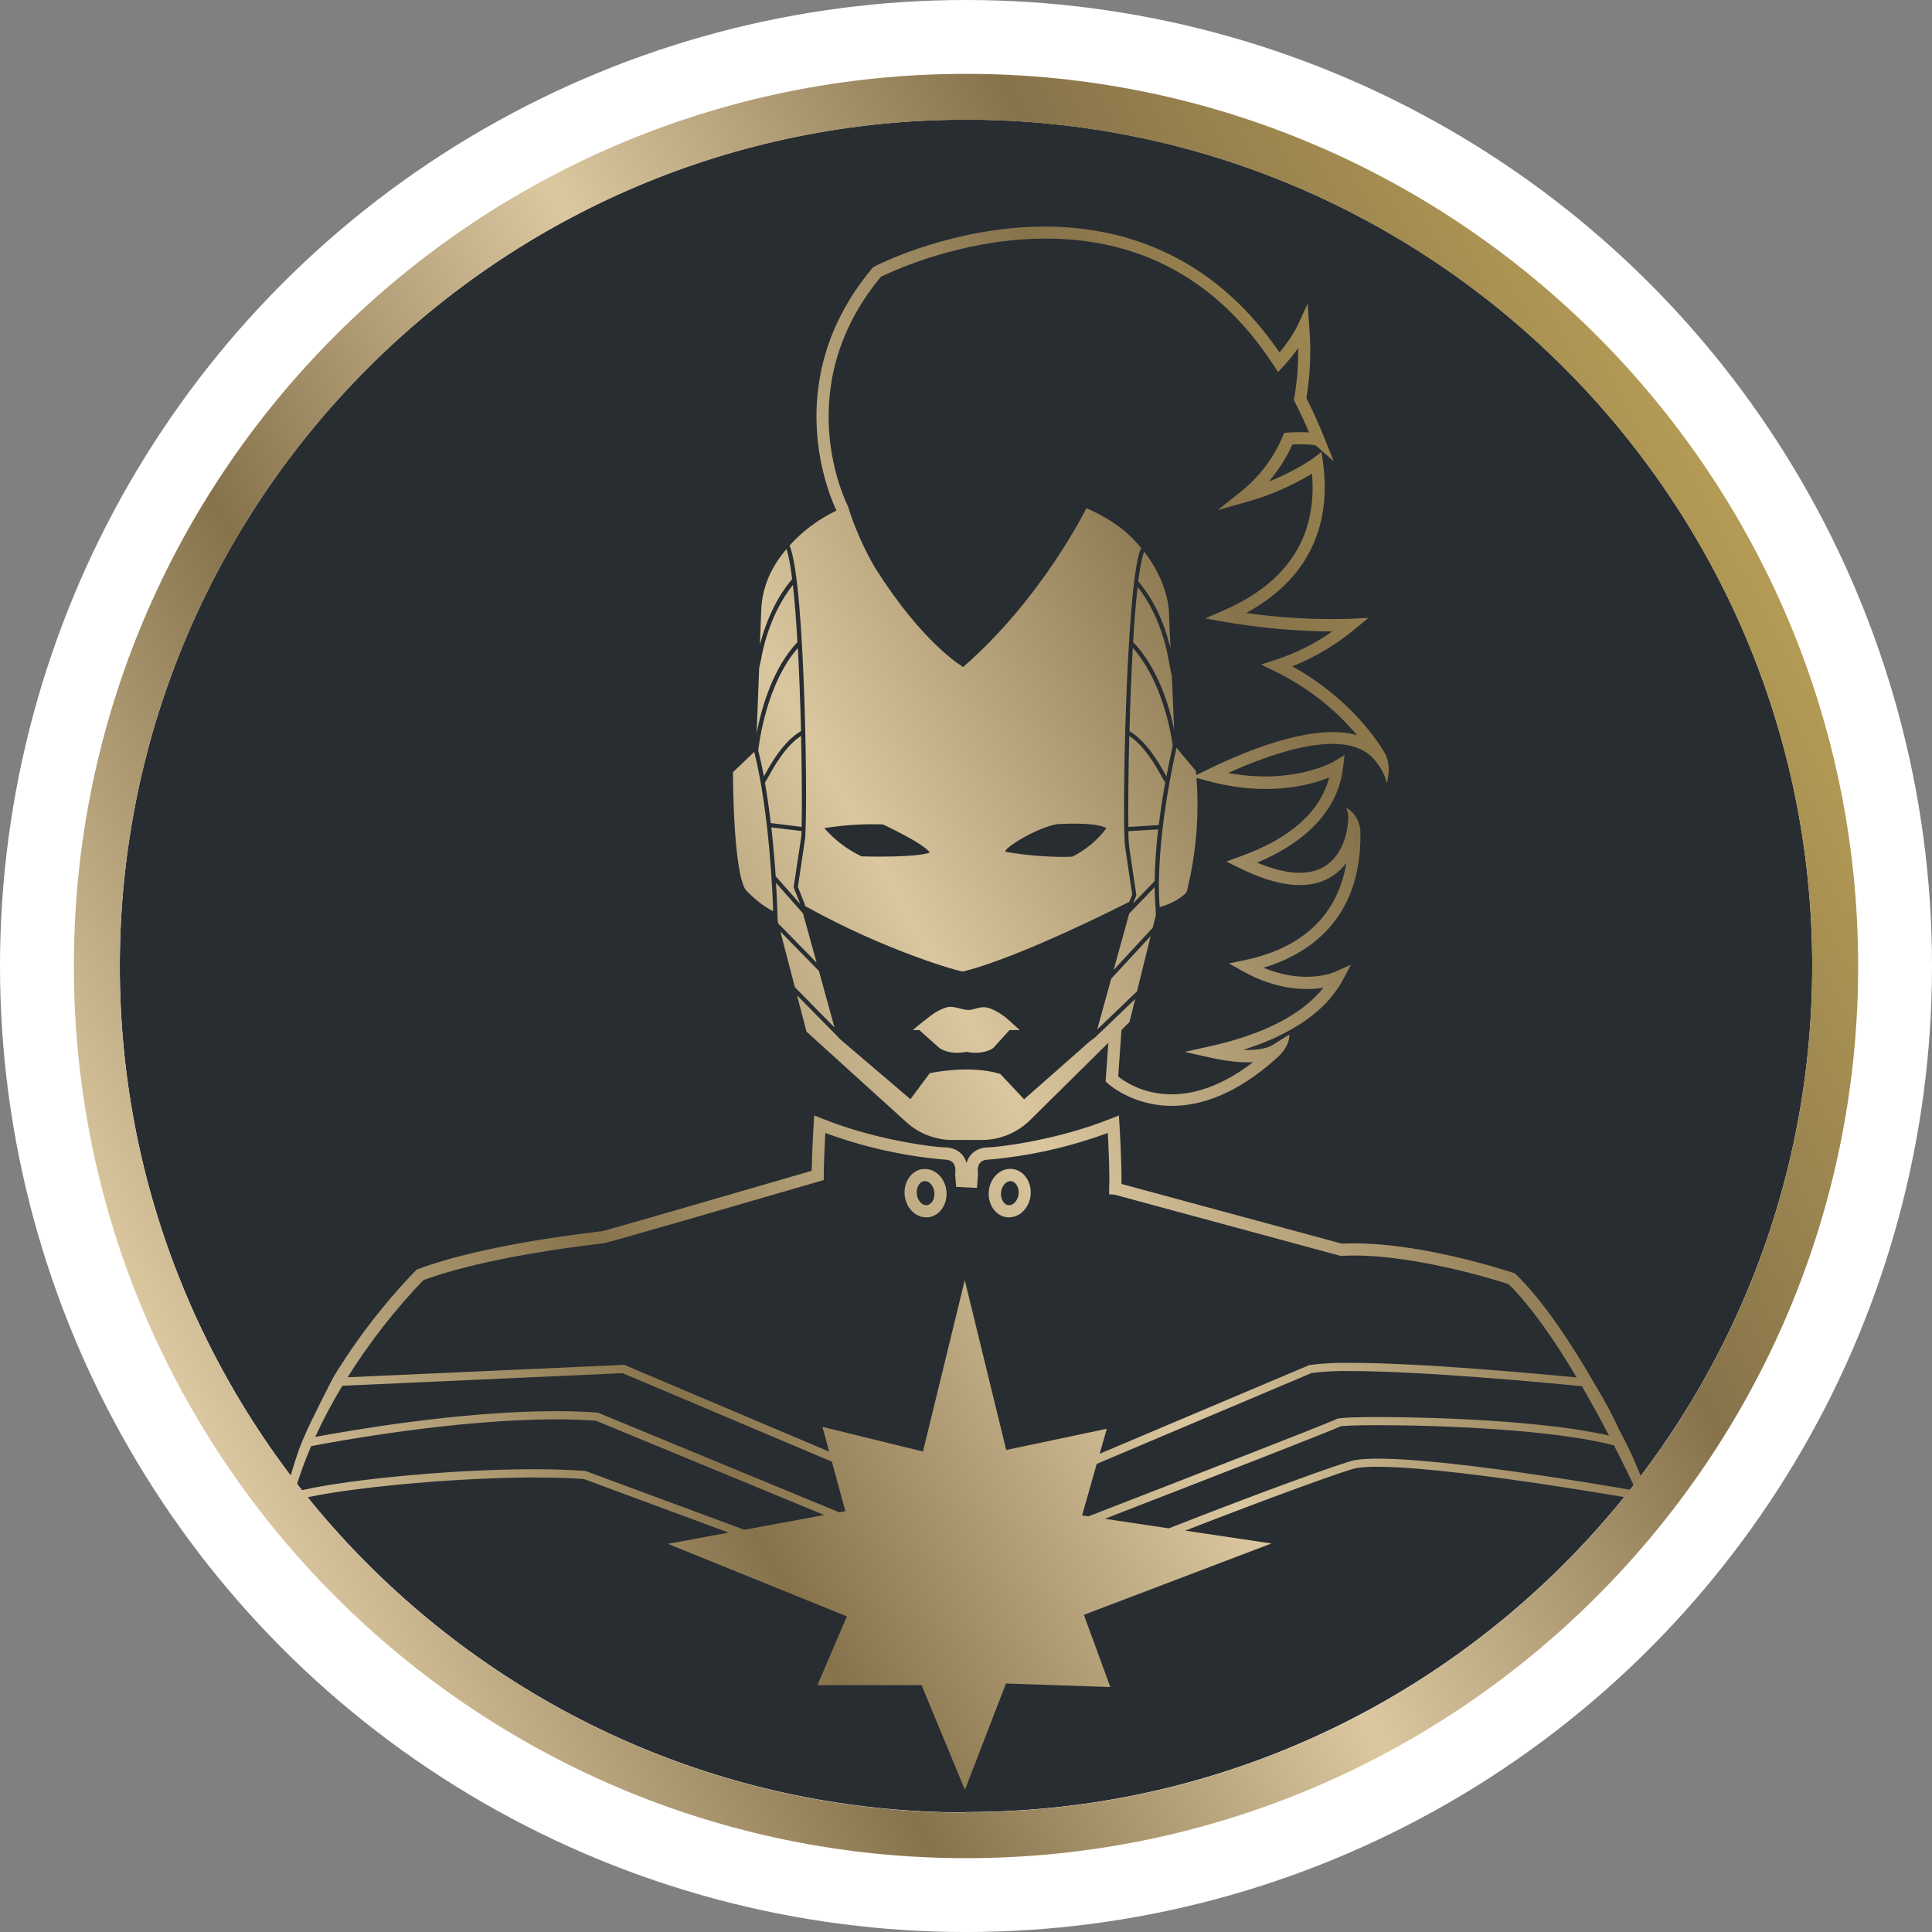 <svg xmlns="http://www.w3.org/2000/svg" xmlns:xlink="http://www.w3.org/1999/xlink" id="Layer_2" data-name="Layer 2" viewBox="0 0 1011.81 1011.81"><rect x="0" y="0" width="1011.81" height="1011.81" fill="#808080" stroke="none"/><defs><style>      .cls-1 {        fill: #282d32;      }      .cls-2 {        fill: #fff;      }      .cls-3 {        fill: url(#Nucleas_Gold_Gradient_Swatch);      }      .cls-4 {        fill: url(#linear-gradient);      }    </style><linearGradient id="Nucleas_Gold_Gradient_Swatch" data-name="Nucleas Gold Gradient Swatch" x1="908.47" y1="325.68" x2="116.05" y2="764.93" gradientUnits="userSpaceOnUse"><stop offset="0" stop-color="#b39a55"></stop><stop offset=".25" stop-color="#87734b"></stop><stop offset=".5" stop-color="#dbc79f"></stop><stop offset=".75" stop-color="#87734b"></stop><stop offset="1" stop-color="#dbc79f"></stop></linearGradient><linearGradient id="linear-gradient" x1="989.77" y1="287.32" x2="164.7" y2="725.83" gradientTransform="translate(-71.33 -.67)" gradientUnits="userSpaceOnUse"><stop offset="0" stop-color="#b49b55"></stop><stop offset=".25" stop-color="#87734b"></stop><stop offset=".5" stop-color="#dcc8a0"></stop><stop offset=".75" stop-color="#87734b"></stop><stop offset="1" stop-color="#dcc8a0"></stop></linearGradient></defs><g id="Layer_1-2" data-name="Layer 1"><g><circle class="cls-2" cx="505.91" cy="505.91" r="505.91"></circle><path class="cls-1" d="M949.08,505.81c0,244.39-198.78,443.17-443.17,443.17v.2c-244.39,0-443.17-198.79-443.17-443.18S261.52,62.64,505.91,62.64s443.17,198.78,443.17,443.17Z"></path><path class="cls-3" d="M480.13,625.33c-.36-3.42,1.45-6.53,3.94-6.78.12,0,.23,0,.35,0,2.37,0,4.57,2.61,4.91,5.84.36,3.41-1.45,6.52-3.94,6.78h-.36c-2.37,0-4.57-2.63-4.9-5.84M483.41,612.22c-6,.63-10.34,6.8-9.61,13.77.69,6.58,5.52,11.54,11.24,11.54h1c6-.63,10.33-6.81,9.61-13.78-.69-6.56-5.56-11.54-11.21-11.54-.33,0-.67.02-1,.06M528.18,631.2c-2.49-.26-4.3-3.37-3.94-6.78.34-3.23,2.54-5.84,4.91-5.84.12,0,.23,0,.35,0,2.49.25,4.29,3.36,3.94,6.78-.34,3.23-2.57,5.83-5,5.83h-.31M517.86,623.74c-.73,7,3.58,13.15,9.61,13.78h1c5.72,0,10.56-5,11.25-11.54.72-7-3.59-13.14-9.61-13.77-.35-.04-.71-.06-1.06-.06-5.69,0-10.5,5-11.19,11.54M578.6,795.41c53.76-20.84,118.51-46,123.4-48.4.76-.25,6.74-.63,20.09-.63,31.45,0,91.91,2.25,123.17,10.59,5.19,10.11,9.26,18.59,11.7,23.78-25.63-4.46-121.3-20.49-147.37-16.08-5.54.94-50.25,17.18-97.48,35.74l-33.51-5ZM162.96,757.34c11.77-2.28,75-14,128.08-14,7.53,0,14.62.24,21.07.71l119.56,49.39-41.85,7.72-83-30.73-.45-.09c-7.78-.59-16.84-.89-26.91-.89-46.59,0-105.8,6.41-125.19,12,2.38-8.21,5.29-16.27,8.69-24.11M179.28,725.74l146.82-6.6,109.57,46.37,7.05,25.9-3.25.6-126.15-52.11-.51-.11c-6.65-.5-14-.75-21.71-.75-50,0-108.24,10.17-126,13.5,4.21-9.2,8.95-18.15,14.2-26.8M566.71,793.65l7.65-27,112.6-47.62c6.64-.79,13.32-1.13,20-1,38.75,0,106.28,6.44,121.49,7.94,5.21,9,10,17.82,14.24,25.89-32.54-7.64-90.35-9.73-120.4-9.73-6,0-20.2.09-22,.94-5,2.41-75.39,29.79-130.27,51.06l-3.31-.48ZM512.2,614.79l-.08-.4s-.52-3.41,1.14-5.4c1-1.15,2.64-1.73,5-1.73,21.16-1.88,41.97-6.57,61.9-13.93.39,7.15,1.07,21.37.71,29v3.14l2.81.17,117.87,31.94.49.13h.52c34.77-1.93,81.34,12.79,87.49,14.8,12.08,11.86,24.62,30.29,35.68,48.89-19.37-1.89-81.51-7.66-118.46-7.66-7.12-.14-14.24.23-21.31,1.11h-.13l-109.92,46.5,3.72-13.08-52.67,11.1-21.7-88.92-21.89,89.74-52.64-12.93,3.52,13-106.89-45.29-.44-.19-144.87,6.52c11.44-18.26,24.73-35.3,39.64-50.86,20.84-7.71,53.74-14.48,92.77-19.11l1.76-.22c2.53-.36,71.83-20.48,112.91-32.44l2.28-.67v-2.36c.06-7.56.52-16.93.81-22.31,19.93,7.37,40.75,12.05,61.91,13.93,2.34,0,4,.57,5,1.71,1.41,1.66,1.31,4.49,1.16,5.42l-.08.4.54,6.79,10.9.53.55-7.32ZM581.89,585.79c-29.35,11.82-60.28,15-63.64,15.07-4.32,0-7.64,1.35-9.87,4-1.02,1.24-1.77,2.69-2.19,4.24-.41-1.55-1.16-3-2.18-4.24-2.23-2.66-5.55-4-9.87-4-3.36,0-34.29-3.25-63.64-15.07l-4.08-1.65-.28,4.39c0,.15-.86,13.57-1.05,24.64-49.33,14.37-106.86,31-109.78,31.61l-1.59.19c-39.94,4.74-73.64,11.73-94.9,19.71l-.63.23-.48.47c-16.48,17.08-31.02,35.94-43.33,56.23,0,0-12.24,23.89-14.92,30.46-5.47,11.79-10.84,34.31-10.84,34.31l-.54,2.1s3.34-1.45,4.93-2.11c17.45-6.64,105.18-15.33,152.8-11.78l75.78,28.06-31.79,5.87,93.71,38-15.41,36h54.53l22.71,54.83,21.49-55.68,54.65,1.85-13.84-37.82,98.21-37.36-45.15-6.73c43.66-17,84.72-31.92,89.63-32.76,26.63-4.45,134.71,14.18,148.86,16.68.86.14,1.54.27,1.54.27l3,.55v-.23c-.21-1.13-.49-2.25-.85-3.35-3.97-11.61-8.9-22.87-14.75-33.66-3.7-8.08-7.88-15.93-12.52-23.5-12.4-21.6-27.25-44.22-41.69-58.2l-.51-.5-.68-.23c-2.11-.71-51.76-17.3-90-15.37l-115.42-31.28c.21-11.4-1-30.6-1.06-31.48l-.28-4.39-4.08,1.63ZM495.77,527.57c-2.5.75-4.86,1.89-7,3.39-1.11.72-9.5,7.3-10.73,8.49h3.45c1.29,1.29,10.48,9.4,10.48,9.4,0,0,5,3.86,14.1,2,9.14,1.85,14.11-2,14.11-2l8.52-9.4h5.36c-1.06-1-5.8-5.25-6.25-5.63-2.73-2.43-5.86-4.36-9.26-5.71-3-1-4.84-.63-7.22,0-.66.18-1.37.38-2.16.58-2.28.57-4.48,0-6.68-.58-1.53-.47-3.11-.74-4.71-.81-.67,0-1.35.08-2,.24M581.96,512.56l-7.34,26.58,19.6-18.78,1.23-1.1,7.15-29-20.64,22.3ZM416.27,516.94l1.35,1.44,19.41,19.7-8.16-29.57-20.19-20.65,7.59,29.08ZM591.38,478.44l-8.15,29.53,19.11-20.65,1.35-1.46,1.18-4.8.47-1.87-.14-3.73c-.34-3.62-.5-7.25-.47-10.88l-13.35,13.86ZM407.11,477.63l.22,5.06.28,1.06,1.29,1.21,18.76,19.18-7.12-25.76-14.14-16c.56,9.12.71,15.05.71,15.22M590.96,435.28c-.03,2.84.12,5.69.47,8.51v.24l3.7,24.79-1.71,4.32,11.11-11.54.17-.34c.15-8.99.77-17.97,1.84-26.9l-15.58.92ZM406.19,458.85l12.93,14.61-3.49-8.77,3.78-25.06c.23-1.46.34-2.93.35-4.4l-15.8-1.94c1.06,9.41,1.78,18.26,2.27,25.56M383.86,404.4s0,51.48,6.61,61.59c0,0,7.06,7.75,14.45,11.18-.16-5.21-1.72-50.65-9.92-83.41l-11.14,10.64ZM590.96,433.09l15.92-1c.81-6.67,1.89-14.07,3.36-22.24-.67-1.02-1.28-2.07-1.84-3.15-2.94-5.29-8.86-16-17-21.3-.48,19.34-.61,36.92-.45,47.66M402.45,406.73c-.91,1.63-1.43,2.57-1.84,3.14,1.23,7,2.23,14.23,3.05,21.18l16.16,2c.24-9.34.17-27.32-.3-47.65-8.17,5.31-14.13,16-17.07,21.35M397.06,392.6v.24c1.11,4.41,2.1,9,3,13.77l.51-.92c3.16-5.7,9.7-17.47,18.93-22.82-.35-14.21-.89-29.4-1.65-43.5-14.47,16.47-19.32,42.49-20.75,53.23M591.51,382.93c9.18,5.38,15.68,17.08,18.83,22.76l.53.95c.95-5.1,2.05-10.47,3.3-16.11v-.08c-1.09-7.86-5.78-34.06-20.91-51.14-.79,14-1.36,29.22-1.74,43.62M593.44,336.24c13.05,13.63,19,33.74,21.48,45.86l-1.22-27.88-1.74-8.74c0-.22-3.13-21.85-16.17-38.06-.93,8.12-1.71,18-2.35,28.8M398.9,343.91l-1.31,5.85-1.34,34.27c2.59-13.47,8.49-34.19,21.38-47.71-.64-11.17-1.42-21.52-2.37-30-12.94,16.17-16.38,37.4-16.41,37.62M596.1,304.47c10.43,12,15.07,27.21,16.92,35.23l-.89-20.28s-.67-14.94-12.93-30.49c-1.17,3-2.2,8.43-3.1,15.54M398.64,320.55l-.68,17.05c2.07-8.05,6.95-22.72,16.91-34.32-.88-7.13-1.89-12.62-3-15.74-7.18,8.4-13,19.35-13.23,33M451.14,448.48c-7.41-3.56-14.03-8.59-19.45-14.77,10.15-1.65,20.44-2.3,30.72-1.95,0,0,21.78,10.11,24.5,14.78,0,0-4.46,2.08-25.64,2.08-3,0-6.39,0-10.13-.14M526.96,446.16c-3.43-.56,14.77-12.34,26.44-14.53,0,0,20.22-1.41,26.06,2.09-4.69,6.32-10.83,11.43-17.89,14.91,0,0-1.81.14-5.17.14-9.87-.08-19.71-.95-29.44-2.61M535.69,119.03c-43.24,2.82-76.46,19.87-77.85,20.6l-.57.29-.4.49c-50.16,59.84-21.18,122.09-18.81,126.91v.09c-9.31,4.43-17.65,10.65-24.57,18.29l.18.49c8.29,20.26,9.52,146.57,7.8,154.08l-3.61,24.18,3.54,8.94.32,1.14c42.27,23.59,81.48,34.55,82.66,34.26,30.86-7.71,86.16-36.07,87.07-36.53l1.51-3.73-3.6-24.14c-2-7.58.25-137.83,7.9-156.54l.46-.76c-6.4-8-14.7-14.68-28.74-21,0,0-23,47.05-64.56,83.22,0,0-21.19-12.06-46.4-52.43-5.82-10.02-10.49-20.66-13.94-31.72l-.23-.55c-.31-.6-31.07-61.18,17.48-119.65,4.5-2.23,35.83-17.08,74.79-19.62,55.92-3.63,100,18.59,131,66.11l2.22,3.41,2.77-3c2.8-3.01,5.38-6.21,7.74-9.57.16,8.74-.53,17.48-2.06,26.09l-.2,1.07.49,1c2.64,5.15,5.15,10.51,7.48,16-3.67-.17-7.34-.13-11,.1l-2,.1-.78,1.82c-4.71,11.27-12.18,21.19-21.71,28.83l-12.3,9.82,15.19-4.27c12.01-3.34,23.5-8.33,34.15-14.82,2.78,33-12.76,57.07-46.26,71.62l-9.68,4.2,10.39,1.85c18.55,3.22,37.33,4.89,56.16,5-9.12,6.43-19.15,11.44-29.76,14.88l-7.6,2.45,7.17,3.47c16.59,8.01,31.3,19.44,43.17,33.53-20.89-6-52.71,5.56-78.48,18.09l-5.73,2.79c-.06-.71-.12-1.42-.19-2.13l-10.17-12.15c-11.73,52.92-9,81.23-8.76,83.43,2.73-.77,10-3.2,14.1-7.88,4.9-19.53,6.64-39.71,5.15-59.79l6.17,1.66c30.93,8.33,53.26,2.2,63.3-1.87-4.61,18-20.34,32-46.86,41.47l-7,2.53,6.69,3.32c20.27,10,36.33,11.74,47.74,5,3.31-1.95,6.18-4.57,8.43-7.68-5.45,33.6-30.89,46.37-53.16,51l-8.34,1.74,7.44,4.16c18,10,33.16,10,42.07,8.53-13.61,17.25-38.78,26.07-58.6,30.5l-14,3.14,13.99,3.14c9.2,2,16.28,2.54,21.74,2.27-38.69,29.64-65,12-70.63,7.47l1.73-24.38,4.19-4.14,3-12.08-21,20.13-2.7,2-34.49,30.41-12.47-13.28c-16.33-5-36.95-.38-36.95-.38l-10.11,13.61-36.94-31.5-1.62-1.75-20.83-21.14,4.95,19,52.3,47.42c6.63,6.02,15.27,9.35,24.23,9.34h15.21c9.49,0,18.6-3.74,25.35-10.4l41-40.52-1.43,20.24,1.08,1c.21.2,12.8,11.8,33.7,11.8,14.8,0,33.78-5.82,55.48-25.62,1.8-1.6,3.29-3.51,4.41-5.64,1.04-1.9,1.59-4.03,1.6-6.19l-8.1,5.11c-1.33,1-5.72,3.49-16.11,3,20.23-6.37,41.77-17.41,52.05-36.39l4.44-8.22-8.55,3.81c-.7.31-15.74,6.78-37.3-2.2,22.54-6.8,51.58-24.57,50.73-70.93-.03-5.23-2.76-10.07-7.23-12.79l-.11-.07c.93,2.58,1.21,5.36.8,8.07,0,.16-.93,16-12.52,22.84-8.25,4.84-20,4.11-35-2.16,27-11.37,42.53-28.51,45-49.88l.75-6.4-5.55,3.3c-.22.14-21.35,12.41-55.38,6,25.82-11.63,63.26-24.07,77-6.37,2.94,3.37,5.04,7.38,6.12,11.72,1.16-4.89,1.71-9.84-.8-15.16-.63-1.17-14.87-27.3-48.79-46,11.78-4.68,22.74-11.19,32.5-19.28l7.44-6.12-9.62.49c-18.21.55-36.44-.47-54.48-3.04,31.17-16.87,45.06-44,40.27-79l-.74-5.38-4.33,3.28c-.11.08-8.65,6.45-23.32,12.28,5.02-5.85,9.18-12.39,12.35-19.42,8.52-.34,11.54.29,12.28.49l9.42,8.34-4.95-12.35c-2.86-7.15-6-14.13-9.39-20.78,2.01-12.27,2.53-24.74,1.53-37.13l-.88-12.33-5.19,11.27c-2.59,5.12-5.8,9.9-9.55,14.25-36.33-53.17-84.86-65.9-122.94-65.9-3.94,0-7.76.14-11.45.38Z"></path><path class="cls-4" d="M505.91,38.68C248.24,38.68,38.68,248.24,38.68,505.91s209.56,467.23,467.23,467.23,467.23-209.56,467.23-467.23S763.58,38.68,505.91,38.68ZM505.91,949.08v.2c-244.39,0-443.17-198.79-443.17-443.18S261.52,62.74,505.91,62.74s443.17,198.78,443.17,443.17-198.78,443.17-443.17,443.17Z"></path></g></g></svg>